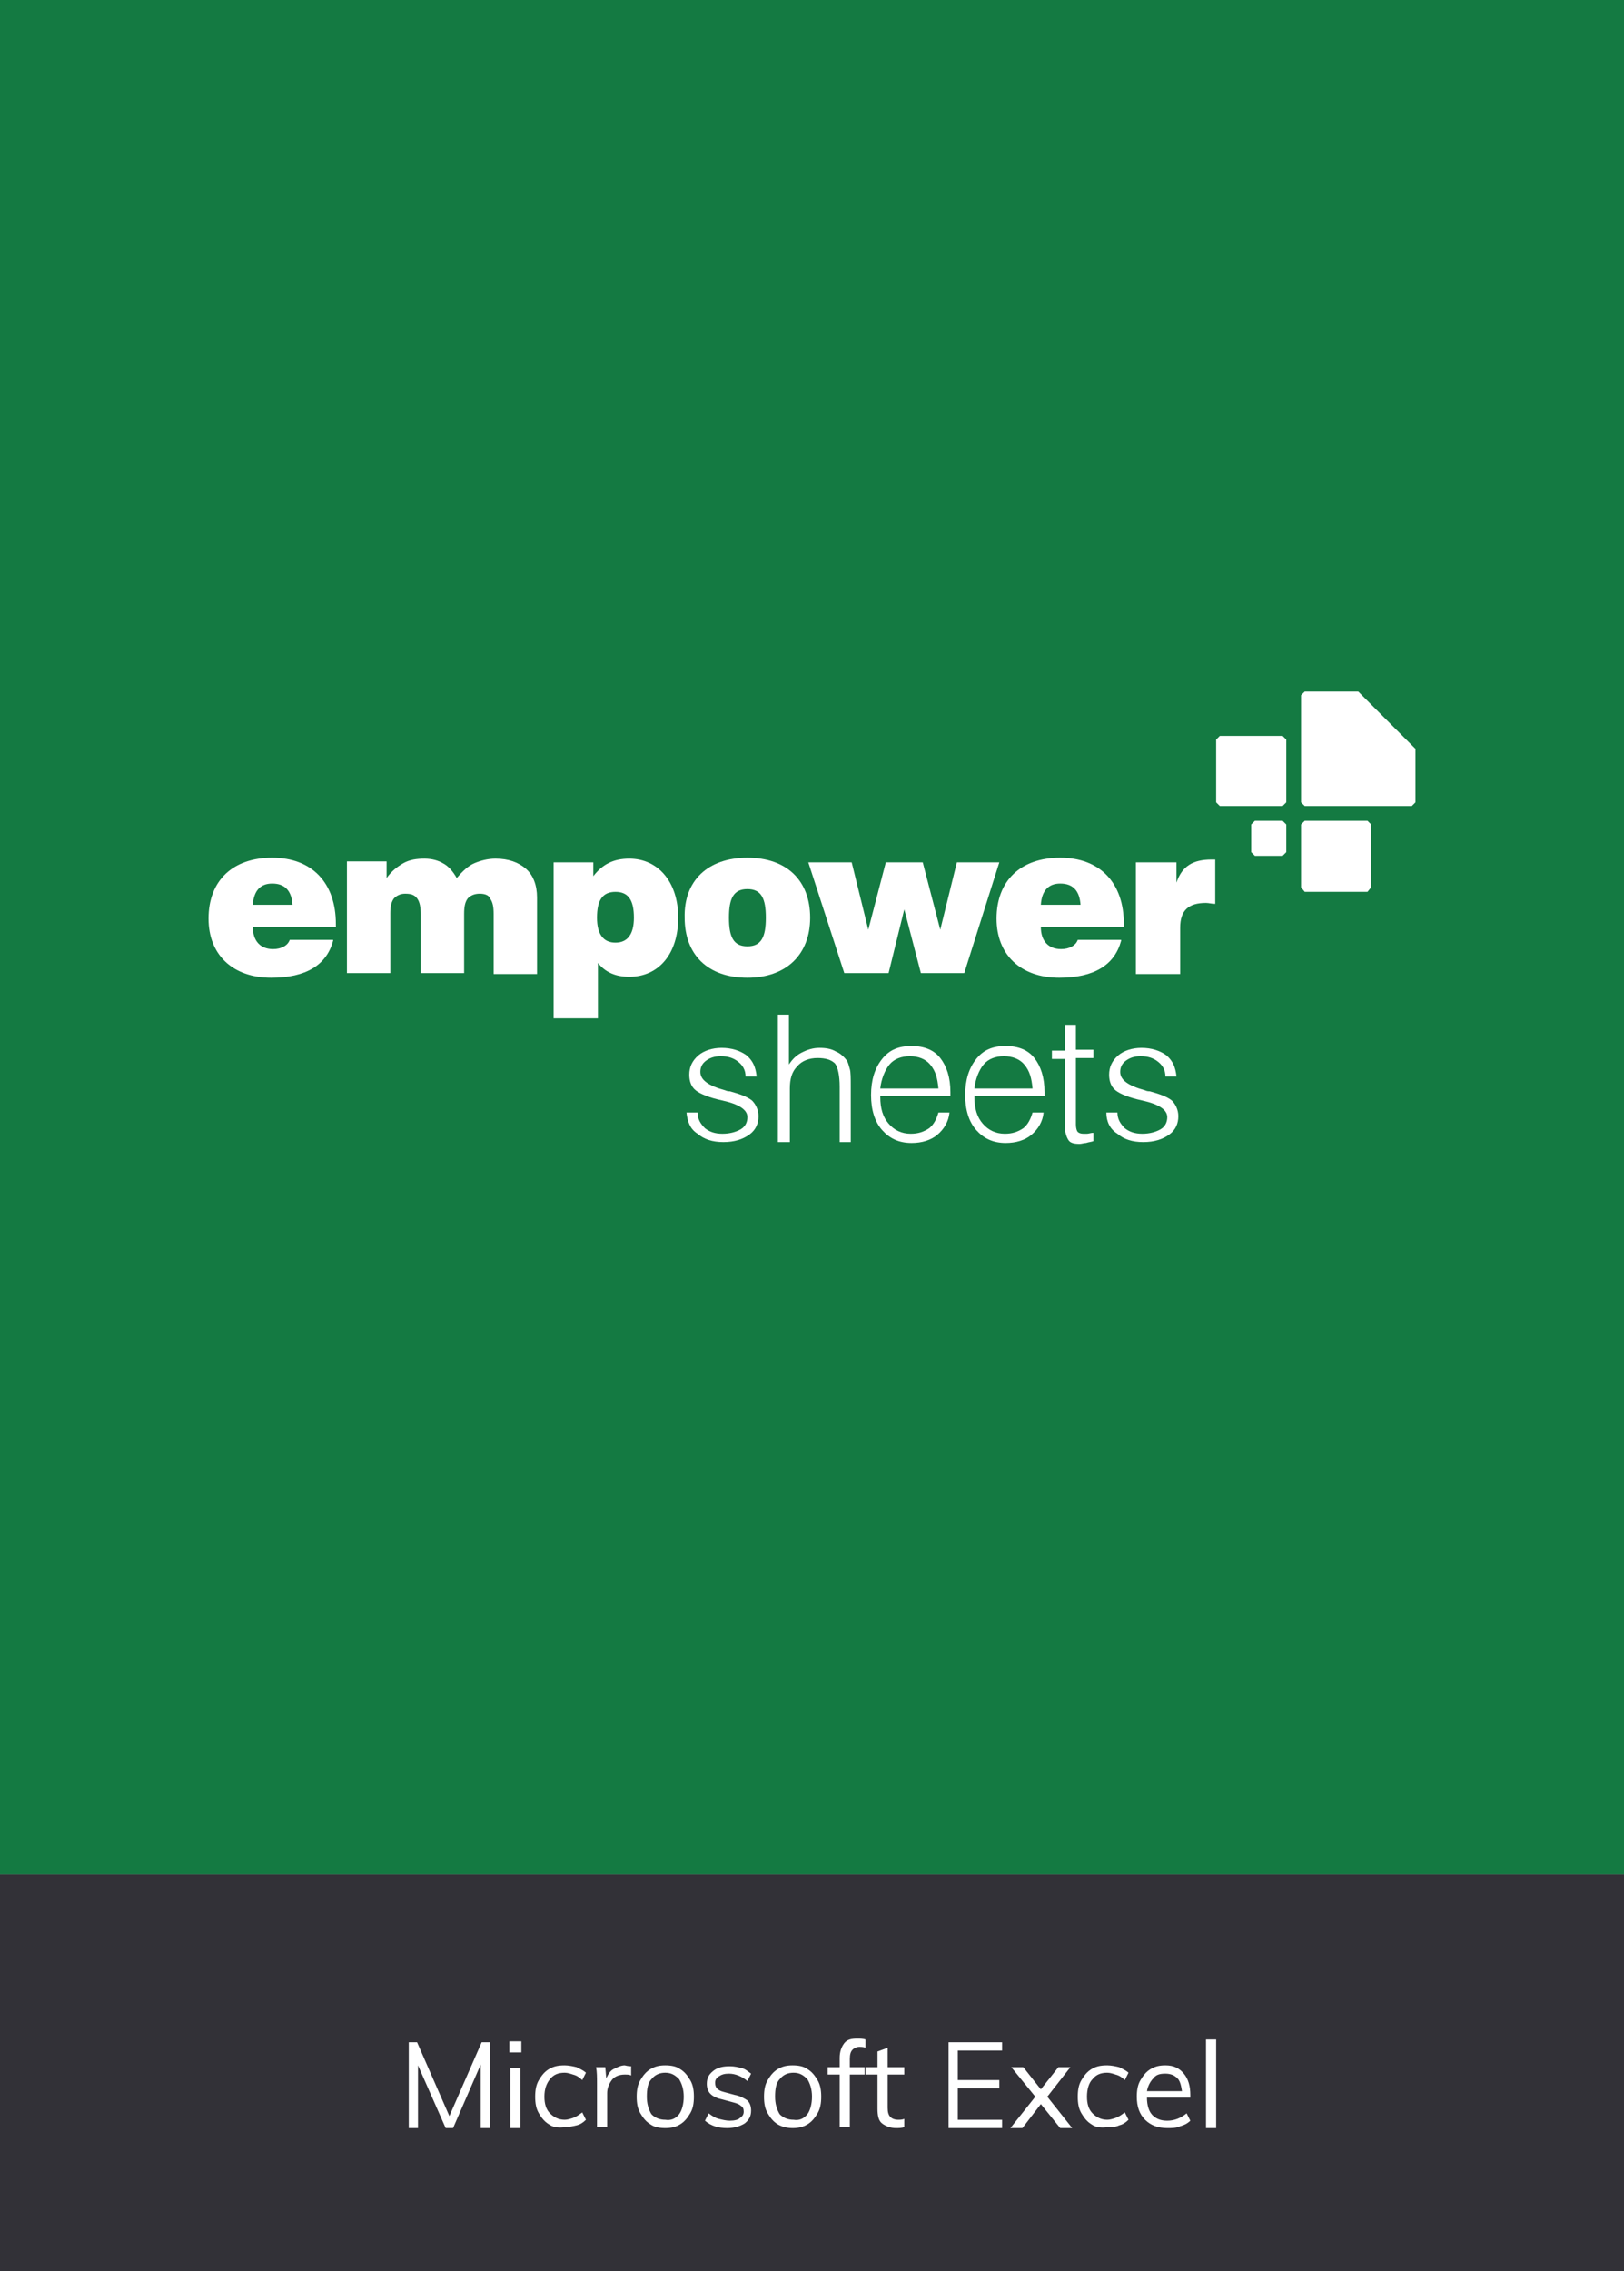 <?xml version="1.0" encoding="UTF-8"?>
<!-- Generator: Adobe Illustrator 23.0.1, SVG Export Plug-In . SVG Version: 6.00 Build 0)  -->
<svg version="1.1" id="Layer_1" xmlns="http://www.w3.org/2000/svg" xmlns:xlink="http://www.w3.org/1999/xlink" x="0px" y="0px" viewBox="0 0 176 246" style="enable-background:new 0 0 176 246;" xml:space="preserve">
<rect x="0" y="0" width="176" height="246" fill="#808080" stroke="none"/>
<style type="text/css">
	.st0{fill:#323137;}
	.st1{fill:#FFFFFF;}
	.st2{fill:#147A42;}
	.st3{fill:url(#SVGID_1_);}
</style>
<rect y="203" class="st0" width="176" height="43"/>
<g>
	<path class="st1" d="M52.2,221.2h0.9v9.3h-1v-6.9l-3,6.9h-0.8l-3-6.8l0,6.8h-1v-9.3h0.9l3.5,8L52.2,221.2z"/>
	<path class="st1" d="M55.2,221.1h1.3v1.2h-1.3V221.1z M55.3,230.5v-6.5h1.1v6.5H55.3z"/>
	<path class="st1" d="M59.5,230.1c-0.5-0.3-0.8-0.7-1.1-1.2c-0.3-0.5-0.4-1.1-0.4-1.8c0-0.7,0.1-1.3,0.4-1.8   c0.3-0.5,0.6-0.9,1.1-1.2c0.5-0.3,1-0.4,1.7-0.4c0.4,0,0.9,0.1,1.3,0.2c0.4,0.2,0.8,0.4,1,0.6l-0.4,0.8c-0.3-0.3-0.6-0.5-1-0.6   c-0.3-0.1-0.6-0.2-0.9-0.2c-0.7,0-1.2,0.2-1.6,0.7s-0.6,1.1-0.6,1.9c0,0.8,0.2,1.4,0.6,1.8c0.4,0.4,0.9,0.7,1.6,0.7   c0.3,0,0.6-0.1,0.9-0.2c0.3-0.1,0.6-0.3,1-0.6l0.4,0.8c-0.3,0.3-0.6,0.5-1,0.6s-0.9,0.2-1.3,0.2C60.5,230.5,59.9,230.4,59.5,230.1z   "/>
	<path class="st1" d="M68.4,223.8l0,1c-0.2-0.1-0.4-0.1-0.7-0.1c-0.6,0-1.1,0.2-1.4,0.6c-0.3,0.4-0.5,0.9-0.5,1.4v3.7h-1.1v-4.7   c0-0.7,0-1.3-0.1-1.8h1l0.1,1.2c0.2-0.4,0.4-0.8,0.8-1c0.4-0.2,0.8-0.4,1.2-0.4C68.1,223.8,68.3,223.8,68.4,223.8z"/>
	<path class="st1" d="M70.5,230.1c-0.5-0.3-0.8-0.7-1.1-1.2c-0.3-0.5-0.4-1.1-0.4-1.8s0.1-1.3,0.4-1.8c0.3-0.5,0.6-0.9,1.1-1.2   c0.5-0.3,1-0.4,1.6-0.4c0.6,0,1.2,0.1,1.6,0.4c0.5,0.3,0.8,0.7,1.1,1.2c0.3,0.5,0.4,1.1,0.4,1.8s-0.1,1.3-0.4,1.8   c-0.3,0.5-0.6,0.9-1.1,1.2c-0.5,0.3-1,0.4-1.6,0.4C71.5,230.5,70.9,230.4,70.5,230.1z M73.6,229c0.3-0.4,0.5-1.1,0.5-1.9   c0-0.8-0.2-1.4-0.5-1.9c-0.4-0.4-0.8-0.7-1.5-0.7c-0.6,0-1.1,0.2-1.5,0.7c-0.4,0.4-0.5,1.1-0.5,1.9c0,0.8,0.2,1.4,0.5,1.9   c0.4,0.4,0.9,0.6,1.5,0.6C72.7,229.7,73.2,229.5,73.6,229z"/>
	<path class="st1" d="M76.4,229.7l0.4-0.8c0.4,0.3,0.7,0.5,1.1,0.6c0.4,0.1,0.8,0.2,1.2,0.2c0.5,0,0.9-0.1,1.1-0.3   c0.3-0.2,0.4-0.4,0.4-0.7c0-0.3-0.1-0.5-0.3-0.6c-0.2-0.2-0.5-0.3-0.9-0.4l-1.1-0.3c-0.5-0.1-1-0.3-1.3-0.6   c-0.3-0.3-0.4-0.7-0.4-1.1c0-0.6,0.2-1,0.7-1.4s1.1-0.5,1.8-0.5c0.5,0,0.9,0.1,1.3,0.2c0.4,0.1,0.7,0.4,1,0.6l-0.4,0.8   c-0.6-0.5-1.3-0.8-2-0.8c-0.5,0-0.8,0.1-1.1,0.3c-0.3,0.2-0.4,0.4-0.4,0.7c0,0.3,0.1,0.5,0.2,0.6c0.2,0.2,0.4,0.3,0.8,0.4l1.1,0.3   c0.6,0.1,1.1,0.4,1.4,0.6c0.3,0.3,0.4,0.7,0.4,1.1c0,0.6-0.2,1-0.7,1.4c-0.5,0.3-1.1,0.5-1.9,0.5C77.9,230.5,77.1,230.3,76.4,229.7   z"/>
	<path class="st1" d="M84.3,230.1c-0.5-0.3-0.8-0.7-1.1-1.2c-0.3-0.5-0.4-1.1-0.4-1.8s0.1-1.3,0.4-1.8c0.3-0.5,0.6-0.9,1.1-1.2   c0.5-0.3,1-0.4,1.6-0.4c0.6,0,1.2,0.1,1.6,0.4c0.5,0.3,0.8,0.7,1.1,1.2c0.3,0.5,0.4,1.1,0.4,1.8s-0.1,1.3-0.4,1.8   c-0.3,0.5-0.6,0.9-1.1,1.2c-0.5,0.3-1,0.4-1.6,0.4C85.4,230.5,84.8,230.4,84.3,230.1z M87.5,229c0.3-0.4,0.5-1.1,0.5-1.9   c0-0.8-0.2-1.4-0.5-1.9c-0.4-0.4-0.8-0.7-1.5-0.7c-0.6,0-1.1,0.2-1.5,0.7c-0.4,0.4-0.5,1.1-0.5,1.9c0,0.8,0.2,1.4,0.5,1.9   c0.4,0.4,0.9,0.6,1.5,0.6C86.6,229.7,87.1,229.5,87.5,229z"/>
	<path class="st1" d="M92.4,222c-0.2,0.2-0.3,0.5-0.3,1v0.9h1.6v0.8h-1.6v5.7H91v-5.7h-1.3v-0.8H91v-1c0-0.7,0.2-1.2,0.5-1.6   c0.3-0.4,0.8-0.5,1.4-0.5c0.3,0,0.6,0,0.9,0.1v0.9c-0.2-0.1-0.5-0.1-0.7-0.1C92.9,221.7,92.6,221.8,92.4,222z"/>
	<path class="st1" d="M96.2,224.7v3.6c0,0.5,0.1,0.8,0.3,1c0.2,0.2,0.5,0.3,0.8,0.3c0.2,0,0.5,0,0.7-0.1v0.9   c-0.3,0.1-0.6,0.1-0.9,0.1c-0.6,0-1.1-0.2-1.5-0.5s-0.5-0.9-0.5-1.6v-3.7h-1.3v-0.8h1.3v-1.7l1.1-0.4v2.1H98v0.8H96.2z"/>
	<path class="st1" d="M102.8,230.5v-9.3h5.8v0.9h-4.8v3.2h4.5v0.9h-4.5v3.4h4.8v0.9H102.8z"/>
	<path class="st1" d="M113.5,227.1l2.7,3.4h-1.3l-2.1-2.6l-2,2.6h-1.3l2.7-3.4l-2.6-3.2h1.3l1.9,2.4l1.9-2.4h1.3L113.5,227.1z"/>
	<path class="st1" d="M118.3,230.1c-0.5-0.3-0.8-0.7-1.1-1.2c-0.3-0.5-0.4-1.1-0.4-1.8c0-0.7,0.1-1.3,0.4-1.8   c0.3-0.5,0.6-0.9,1.1-1.2c0.5-0.3,1-0.4,1.7-0.4c0.4,0,0.9,0.1,1.3,0.2c0.4,0.2,0.8,0.4,1,0.6l-0.4,0.8c-0.3-0.3-0.6-0.5-1-0.6   c-0.3-0.1-0.6-0.2-0.9-0.2c-0.7,0-1.2,0.2-1.6,0.7c-0.4,0.4-0.6,1.1-0.6,1.9c0,0.8,0.2,1.4,0.6,1.8c0.4,0.4,0.9,0.7,1.6,0.7   c0.3,0,0.6-0.1,0.9-0.2c0.3-0.1,0.6-0.3,1-0.6l0.4,0.8c-0.3,0.3-0.6,0.5-1,0.6c-0.4,0.2-0.9,0.2-1.3,0.2   C119.3,230.5,118.7,230.4,118.3,230.1z"/>
	<path class="st1" d="M129.1,227.2h-4.8c0,0.8,0.2,1.5,0.6,1.9s0.9,0.6,1.6,0.6c0.8,0,1.5-0.3,2.1-0.8l0.4,0.8   c-0.3,0.3-0.7,0.5-1.1,0.6c-0.4,0.2-0.9,0.2-1.4,0.2c-1,0-1.8-0.3-2.4-0.9s-0.9-1.4-0.9-2.5c0-0.7,0.1-1.3,0.4-1.8s0.6-0.9,1.1-1.2   c0.5-0.3,1-0.4,1.6-0.4c0.9,0,1.5,0.3,2,0.9c0.5,0.6,0.7,1.4,0.7,2.3V227.2z M125,225.1c-0.3,0.3-0.6,0.8-0.7,1.4h3.8   c-0.1-0.6-0.2-1.1-0.5-1.4c-0.3-0.3-0.7-0.5-1.3-0.5S125.3,224.7,125,225.1z"/>
	<path class="st1" d="M130.7,230.5v-9.6h1.1v9.6H130.7z"/>
</g>
<rect class="st2" width="176" height="203"/>
<g id="sheets">
	<g>
		<g>
			<path class="st1" d="M60,93.4h4.3v1.5c1-1.3,2.2-1.9,3.9-1.9c3.1,0,5.3,2.5,5.3,6.4c0,3.9-2.1,6.4-5.3,6.4     c-1.5,0-2.6-0.5-3.4-1.5v6H60V93.4z M66.7,96.6c-1.4,0-2,0.9-2,2.8c0,1.8,0.7,2.7,2,2.7c1.3,0,2-0.9,2-2.7     C68.7,97.5,68.1,96.6,66.7,96.6"/>
			<path class="st1" d="M81,92.9c4.3,0,6.8,2.5,6.8,6.5c0,4-2.6,6.5-6.8,6.5c-4.3,0-6.8-2.5-6.8-6.5C74.1,95.4,76.7,92.9,81,92.9      M81,102.5c1.5,0,2-1,2-3.1c0-2.1-0.5-3.1-2-3.1c-1.5,0-2,1-2,3.1C79,101.5,79.5,102.5,81,102.5"/>
			<polygon class="st1" points="87.6,93.4 92.3,93.4 94.1,100.7 96,93.4 100,93.4 101.9,100.7 103.7,93.4 108.3,93.4 104.5,105.4      99.8,105.4 98,98.5 96.3,105.4 91.5,105.4    "/>
			<path class="st1" d="M121.5,101.9c-0.7,2.6-2.9,4-6.7,4c-4.2,0-6.8-2.5-6.8-6.4c0-4.1,2.6-6.6,6.9-6.6c4.3,0,6.9,2.7,6.9,7.2v0.3     h-9c0,1.5,0.8,2.4,2.2,2.4c0.9,0,1.6-0.4,1.8-1H121.5z M117.1,98c-0.1-1.5-0.8-2.3-2.2-2.3c-1.3,0-2,0.8-2.1,2.3H117.1z"/>
			<path class="st1" d="M123.1,93.4h4.4v2.2c0.6-1.8,1.8-2.5,3.8-2.5h0.4v4.8c-0.4,0-0.7-0.1-1-0.1c-1.9,0-2.8,0.8-2.8,2.7v5h-4.8     V93.4z"/>
			<polygon class="st1" points="139,87.3 132.2,87.3 131.8,86.9 131.8,80.1 132.2,79.7 139,79.7 139.4,80.1 139.4,86.9    "/>
			<polygon class="st1" points="148.2,96.6 141.4,96.6 141,96.1 141,89.3 141.4,88.9 148.2,88.9 148.6,89.3 148.6,96.1    "/>
			<polygon class="st1" points="153,87.3 141.4,87.3 141,86.9 141,75.3 141.4,74.9 147.2,74.9 153.4,81.1 153.4,86.9    "/>
			<polygon class="st1" points="139,92.7 136,92.7 135.6,92.3 135.6,89.3 136,88.9 139,88.9 139.4,89.3 139.4,92.3    "/>
			<path class="st1" d="M37.6,105.4V93.3h4.3v1.8c0.5-0.7,1.1-1.2,1.8-1.6S45.2,93,46,93c0.8,0,1.5,0.2,2,0.5     c0.6,0.3,1.1,0.9,1.5,1.6c0.6-0.7,1.2-1.3,1.9-1.6c0.7-0.3,1.5-0.5,2.3-0.5c1.4,0,2.5,0.4,3.3,1.1c0.8,0.7,1.2,1.8,1.2,3.1v8.3     h-4.7V99c0-0.8-0.1-1.3-0.4-1.7C53,97,52.6,96.8,52,96.8c-0.6,0-1,0.2-1.3,0.5c-0.3,0.4-0.4,0.9-0.4,1.7v6.4h-4.7v-6.3     c0-0.8-0.1-1.4-0.4-1.8c-0.3-0.4-0.7-0.5-1.3-0.5c-0.5,0-0.9,0.2-1.2,0.5c-0.3,0.4-0.4,0.9-0.4,1.6v6.5H37.6z"/>
			<path class="st1" d="M36.1,101.9c-0.7,2.6-2.9,4-6.7,4c-4.2,0-6.8-2.5-6.8-6.4c0-4.1,2.6-6.6,6.9-6.6c4.3,0,6.9,2.7,6.9,7.2v0.3     h-9c0,1.5,0.8,2.4,2.2,2.4c0.9,0,1.6-0.4,1.8-1H36.1z M31.7,98c-0.1-1.5-0.8-2.3-2.2-2.3c-1.3,0-2,0.8-2.1,2.3H31.7z"/>
		</g>
		<g>
			<path class="st1" d="M74.4,120.5h1.2c0,0.7,0.3,1.2,0.8,1.7c0.5,0.4,1.1,0.6,1.9,0.6c0.8,0,1.5-0.2,2-0.5     c0.5-0.3,0.7-0.8,0.7-1.3c0-0.8-0.9-1.4-2.7-1.8l0,0c-1.4-0.3-2.4-0.7-2.9-1.1c-0.5-0.4-0.7-1-0.7-1.7c0-0.8,0.3-1.5,1-2.1     c0.6-0.5,1.5-0.8,2.5-0.8c1.1,0,2,0.3,2.7,0.8c0.7,0.6,1,1.3,1.1,2.3h-1.2c0-0.7-0.3-1.2-0.8-1.6c-0.5-0.4-1.1-0.6-1.9-0.6     c-0.7,0-1.2,0.2-1.6,0.5c-0.4,0.3-0.6,0.7-0.6,1.2c0,0.9,0.9,1.5,2.7,2c0.2,0.1,0.4,0.1,0.5,0.1c1.1,0.3,1.9,0.6,2.4,1     c0.4,0.4,0.7,1,0.7,1.7c0,0.8-0.3,1.5-1,2c-0.7,0.5-1.6,0.8-2.8,0.8c-1.2,0-2.1-0.3-2.8-0.9C74.8,122.3,74.5,121.5,74.4,120.5z"/>
			<path class="st1" d="M84.3,123.6v-13.7h1.2v5.4c0.4-0.6,0.8-1,1.4-1.3c0.6-0.3,1.2-0.5,1.9-0.5c0.7,0,1.3,0.1,1.8,0.4     c0.5,0.2,0.9,0.6,1.2,1c0.1,0.2,0.2,0.5,0.3,0.9c0.1,0.3,0.1,1,0.1,1.9v6H91v-6c0-1.2-0.2-2.1-0.5-2.5c-0.4-0.4-1-0.6-1.9-0.6     c-0.9,0-1.7,0.3-2.2,0.9c-0.6,0.6-0.8,1.4-0.8,2.4v5.8H84.3z"/>
			<path class="st1" d="M95.4,118.8L95.4,118.8c0,1.3,0.3,2.2,0.9,2.9s1.4,1.1,2.4,1.1c0.8,0,1.4-0.2,2-0.6c0.5-0.4,0.8-1,1-1.7h1.2     c-0.1,1-0.6,1.8-1.3,2.4s-1.7,0.9-2.8,0.9c-1.4,0-2.4-0.5-3.2-1.4c-0.8-0.9-1.2-2.2-1.2-3.8c0-1.6,0.4-2.9,1.2-3.9     s1.8-1.4,3.2-1.4c1.3,0,2.4,0.4,3.1,1.3c0.7,0.9,1.1,2.1,1.1,3.7v0.4H95.4z M95.4,117.9l6.3,0c-0.1-1.1-0.3-1.9-0.9-2.6     c-0.5-0.6-1.3-0.9-2.2-0.9c-0.9,0-1.7,0.3-2.2,0.9S95.5,116.9,95.4,117.9z"/>
			<path class="st1" d="M105.6,118.8L105.6,118.8c0,1.3,0.3,2.2,0.9,2.9s1.4,1.1,2.4,1.1c0.8,0,1.4-0.2,2-0.6c0.5-0.4,0.8-1,1-1.7     h1.2c-0.1,1-0.6,1.8-1.3,2.4s-1.7,0.9-2.8,0.9c-1.4,0-2.4-0.5-3.2-1.4c-0.8-0.9-1.2-2.2-1.2-3.8c0-1.6,0.4-2.9,1.2-3.9     s1.8-1.4,3.2-1.4c1.3,0,2.4,0.4,3.1,1.3c0.7,0.9,1.1,2.1,1.1,3.7v0.4H105.6z M105.6,117.9l6.3,0c-0.1-1.1-0.3-1.9-0.9-2.6     c-0.5-0.6-1.3-0.9-2.2-0.9c-0.9,0-1.7,0.3-2.2,0.9S105.7,116.9,105.6,117.9z"/>
			<path class="st1" d="M116.6,110.9v2.8h1.9v0.9h-1.9v7.2c0,0.4,0.1,0.7,0.2,0.8s0.3,0.2,0.6,0.2c0.1,0,0.3,0,0.4,0     c0.2,0,0.4-0.1,0.7-0.1l0,0.9c-0.3,0.1-0.5,0.1-0.8,0.2c-0.2,0-0.5,0.1-0.7,0.1c-0.6,0-1-0.1-1.2-0.4c-0.2-0.3-0.4-0.8-0.4-1.6     v-7.2h-1.4v-0.9h1.4v-2.8H116.6z"/>
			<path class="st1" d="M119.9,120.5h1.2c0,0.7,0.3,1.2,0.8,1.7c0.5,0.4,1.1,0.6,1.9,0.6c0.8,0,1.5-0.2,2-0.5     c0.5-0.3,0.7-0.8,0.7-1.3c0-0.8-0.9-1.4-2.7-1.8l0,0c-1.4-0.3-2.4-0.7-2.9-1.1c-0.5-0.4-0.7-1-0.7-1.7c0-0.8,0.3-1.5,1-2.1     c0.6-0.5,1.5-0.8,2.5-0.8c1.1,0,2,0.3,2.7,0.8c0.7,0.6,1,1.3,1.1,2.3h-1.2c0-0.7-0.3-1.2-0.8-1.6c-0.5-0.4-1.1-0.6-1.9-0.6     c-0.7,0-1.2,0.2-1.6,0.5c-0.4,0.3-0.6,0.7-0.6,1.2c0,0.9,0.9,1.5,2.7,2c0.2,0.1,0.4,0.1,0.5,0.1c1.1,0.3,1.9,0.6,2.4,1     c0.4,0.4,0.7,1,0.7,1.7c0,0.8-0.3,1.5-1,2c-0.7,0.5-1.6,0.8-2.8,0.8c-1.2,0-2.1-0.3-2.8-0.9C120.3,122.3,119.9,121.5,119.9,120.5     z"/>
		</g>
	</g>
</g>
<linearGradient id="SVGID_1_" gradientUnits="userSpaceOnUse" x1="107.651" y1="40.039" x2="109.651" y2="36.575">
	<stop offset="0" style="stop-color:#000000;stop-opacity:0"/>
	<stop offset="1" style="stop-color:#000000;stop-opacity:0.4"/>
</linearGradient>
</svg>